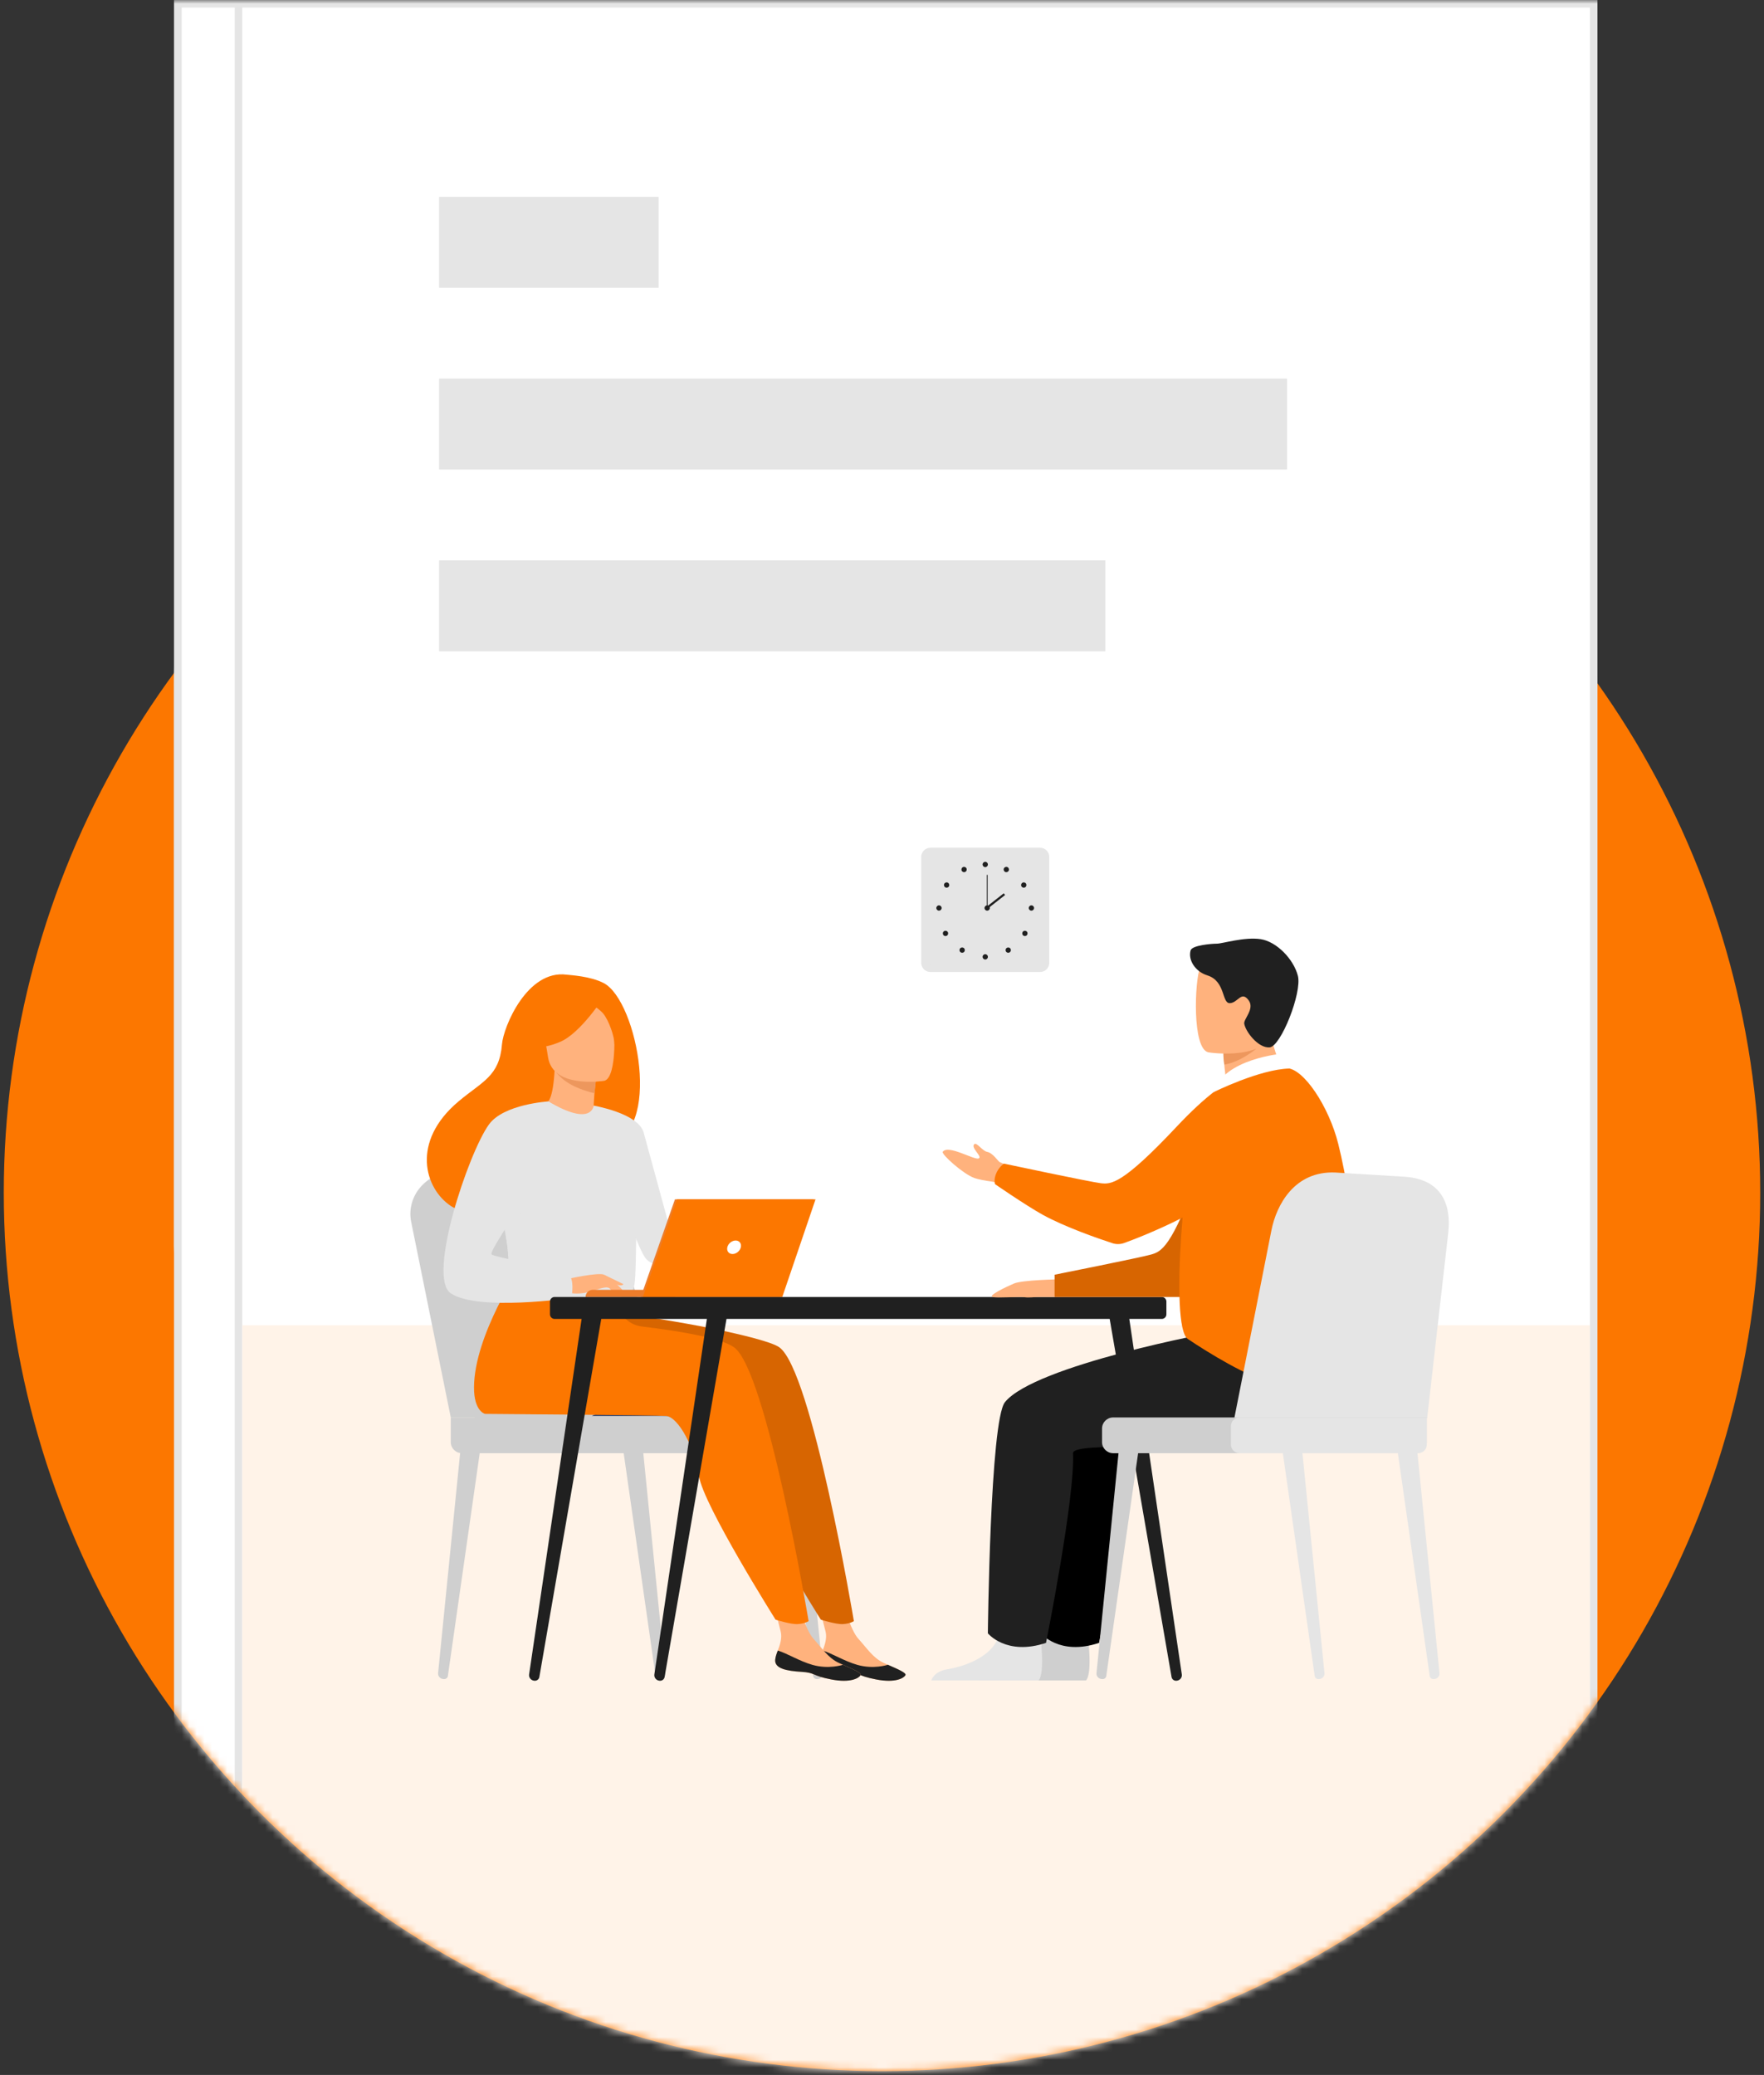 <svg xmlns="http://www.w3.org/2000/svg" xmlns:xlink="http://www.w3.org/1999/xlink" width="233" height="274" viewBox="0 0 233 274"><rect x="0" y="0" width="233" height="274" fill="#333333" stroke="none"/><defs><circle id="a" cx="116" cy="116" r="116"/><rect id="c" width="226" height="165" x="0" y="0"/></defs><g fill="none" fill-rule="evenodd" transform="translate(.5)"><g transform="translate(0 41.5)"><mask id="b" fill="#fff"><use xlink:href="#a"/></mask><use xlink:href="#a" fill="#FC7700" fill-rule="nonzero"/><g mask="url(#b)"><g transform="translate(22.5 -41.5)"><rect width="187" height="277" x=".5" y=".5" fill="#FFF" stroke="#E5E5E5"/><rect width="8" height="277" x=".5" y=".5" fill="#FFF" stroke="#E5E5E5"/><rect width="178" height="102" x="9" y="175" fill="#FFF3E8"/><rect width="112" height="12" x="42" y="30" fill="#E5E5E5"/><rect width="88" height="12" x="54" y="54" fill="#E5E5E5"/><g transform="translate(31.205 111.948)"><path fill="#CFCFCF" d="M32.877 109.779 32.931 109.778C33.373 109.771 33.715 109.409 33.674 108.993L30.722 79.516 28.146 79.747 32.385 109.381C32.418 109.613 32.629 109.784 32.877 109.779M4.457 109.779 4.403 109.778C3.961 109.771 3.619 109.409 3.661 108.993L6.613 79.516 9.188 79.747 4.95 109.381C4.916 109.613 4.705 109.784 4.457 109.779M53.699 109.779 53.753 109.778C54.195 109.771 54.537 109.409 54.496 108.993L51.544 79.516 48.968 79.747 53.207 109.381C53.24 109.613 53.451 109.784 53.699 109.779M5.336 75.229.097 49.357C-.575 45.855 2.327 42.652 6.096 42.738L16.2 42.969C19.686 43.048 22.716 45.381 23.685 48.73L31.35 75.229 5.336 75.229"/><path fill="#CFCFCF" d="M8.506 75.229 3.267 49.357C2.594 45.855 5.497 42.652 9.266 42.738L19.37 42.969C22.855 43.048 25.885 45.381 26.854 48.73L34.519 75.229 8.506 75.229M6.796 79.948 46.771 79.948C47.574 79.948 48.231 79.291 48.231 78.488L48.231 76.69C48.231 75.886 47.574 75.229 46.771 75.229L5.336 75.229 5.336 78.488C5.336 79.291 5.993 79.948 6.796 79.948"/><path fill="#CFCFCF" d="M25.555,79.948 L51.038,79.948 C51.685,79.948 52.215,79.418 52.215,78.771 L52.215,76.405 C52.215,75.758 51.685,75.229 51.038,75.229 L25.555,75.229 C24.909,75.229 24.379,75.758 24.379,76.405 L24.379,78.771 C24.379,79.418 24.909,79.948 25.555,79.948"/><path fill="#E5E5E5" d="M83.178,16.409 L68.684,16.409 C68.018,16.409 67.474,15.865 67.474,15.199 L67.474,1.21 C67.474,0.544 68.018,0 68.684,0 L83.178,0 C83.844,0 84.388,0.544 84.388,1.21 L84.388,15.199 C84.388,15.865 83.844,16.409 83.178,16.409"/><path fill="#E5E5E5" d="M82.55,15.698 L69.312,15.698 C68.704,15.698 68.207,15.201 68.207,14.593 L68.207,1.816 C68.207,1.208 68.704,0.711 69.312,0.711 L82.55,0.711 C83.157,0.711 83.655,1.208 83.655,1.816 L83.655,14.593 C83.655,15.201 83.157,15.698 82.55,15.698"/><path fill="#202020" d="M75.581 2.209C75.581 2.015 75.737 1.858 75.93 1.858 76.125 1.858 76.281 2.015 76.281 2.209 76.281 2.402 76.125 2.559 75.93 2.559 75.737 2.559 75.581 2.402 75.581 2.209M78.408 2.704C78.502 2.535 78.715 2.474 78.884 2.568 79.054 2.662 79.114 2.875 79.02 3.044 78.926 3.213 78.713 3.274 78.544 3.18 78.375 3.086 78.313 2.873 78.408 2.704M80.83 4.628C80.992 4.523 81.209 4.57 81.314 4.733 81.419 4.895 81.372 5.112 81.209 5.217 81.047 5.322 80.83 5.275 80.725 5.112 80.621 4.95 80.667 4.733 80.83 4.628M82.03 7.606C82.223 7.606 82.379 7.763 82.379 7.957 82.379 8.15 82.223 8.307 82.03 8.307 81.836 8.307 81.679 8.15 81.679 7.957 81.679 7.763 81.836 7.606 82.03 7.606M81.417 11.063C81.553 11.2 81.553 11.421 81.417 11.558 81.28 11.695 81.058 11.695 80.922 11.558 80.785 11.421 80.785 11.2 80.922 11.063 81.058 10.926 81.28 10.926 81.417 11.063M79.217 13.269C79.354 13.406 79.354 13.627 79.217 13.764 79.08 13.901 78.858 13.901 78.721 13.764 78.584 13.627 78.584 13.406 78.721 13.269 78.858 13.132 79.08 13.132 79.217 13.269M75.581 14.406C75.581 14.212 75.737 14.055 75.93 14.055 76.125 14.055 76.281 14.212 76.281 14.406 76.281 14.599 76.125 14.756 75.93 14.756 75.737 14.756 75.581 14.599 75.581 14.406M73.443 2.704C73.349 2.535 73.136 2.474 72.966 2.568 72.797 2.662 72.737 2.875 72.83 3.044 72.924 3.213 73.137 3.274 73.307 3.18 73.476 3.086 73.537 2.873 73.443 2.704M71.021 4.628C70.858 4.523 70.641 4.57 70.536 4.733 70.432 4.895 70.478 5.112 70.641 5.217 70.803 5.322 71.02 5.275 71.126 5.112 71.23 4.95 71.184 4.733 71.021 4.628M69.821 7.606C69.628 7.606 69.471 7.763 69.471 7.957 69.471 8.15 69.628 8.307 69.821 8.307 70.014 8.307 70.172 8.15 70.172 7.957 70.172 7.763 70.014 7.606 69.821 7.606M70.434 11.063C70.296 11.2 70.296 11.421 70.434 11.558 70.571 11.695 70.792 11.695 70.929 11.558 71.066 11.421 71.066 11.2 70.929 11.063 70.792 10.926 70.571 10.926 70.434 11.063M72.634 13.269C72.497 13.406 72.497 13.627 72.634 13.764 72.77 13.901 72.993 13.901 73.13 13.764 73.266 13.627 73.266 13.406 73.13 13.269 72.993 13.132 72.77 13.132 72.634 13.269M75.836 7.957C75.836 7.763 75.993 7.606 76.187 7.606 76.38 7.606 76.537 7.763 76.537 7.957 76.537 8.15 76.38 8.307 76.187 8.307 75.993 8.307 75.836 8.15 75.836 7.957"/><polygon fill="#202020" points="76.139 7.957 76.249 7.957 76.249 3.58 76.139 3.58"/><polyline fill="#202020" points="76.231 8.063 76.054 7.838 78.375 6.016 78.551 6.242 76.231 8.063"/><path fill="#233862" d="M40.16,69.815 C37.998,73.579 35.278,75.031 35.278,75.031 L23.962,75.031 C23.962,75.031 41.81,66.944 40.16,69.815"/><path fill="#FFB27D" d="M54.117,107.209 C53.995,108.396 55.646,108.703 57.561,108.819 C59.476,108.934 58.893,109.321 61.514,109.825 C64.135,110.329 65.195,109.621 65.389,109.268 C65.562,108.956 64.346,108.45 63.051,107.88 C62.888,107.808 62.725,107.735 62.562,107.661 C61.104,107.002 60.296,105.68 59.168,104.45 C58.099,103.285 57.112,99.582 57.112,99.582 L53.551,98.781 C53.551,98.781 54.518,102.115 54.85,103.538 C55.046,104.375 54.734,105.304 54.459,106.012 C54.31,106.397 54.16,106.79 54.117,107.209"/><path fill="#202020" d="M57.561,108.819 C59.476,108.934 58.893,109.321 61.514,109.825 C64.135,110.329 65.195,109.621 65.389,109.268 C65.562,108.956 64.346,108.45 63.051,107.88 L63.03,107.902 C63.03,107.902 61.177,108.508 59.052,107.906 C57.32,107.416 55.652,106.36 54.459,106.012 C54.31,106.397 54.16,106.79 54.117,107.209 C53.995,108.396 55.646,108.703 57.561,108.819"/><path fill="#D76501" d="M48.722,65.959 C46.807,64.615 34.134,62.216 27.666,61.522 L20.519,55.317 C20.519,55.317 14.434,64.329 14.385,71.224 C14.364,74.438 15.844,74.757 15.844,74.758 C15.844,74.758 38.76,74.928 39.764,75.031 C41.408,75.201 43.576,79.297 44.119,83.028 C44.661,86.758 54.217,101.931 54.217,101.931 C54.217,101.931 56.21,102.57 57.131,102.516 C58.122,102.458 58.581,102.125 58.581,102.125 C58.581,102.125 53.043,68.993 48.722,65.959"/><path fill="#FFB27D" d="M48.19,107.209 C48.068,108.396 49.719,108.703 51.634,108.819 C53.549,108.934 52.966,109.321 55.587,109.825 C58.208,110.329 59.268,109.621 59.462,109.268 C59.634,108.956 58.419,108.45 57.124,107.88 C56.961,107.808 56.797,107.735 56.635,107.661 C55.177,107.002 54.369,105.68 53.24,104.45 C52.172,103.285 51.185,99.582 51.185,99.582 L47.624,98.781 C47.624,98.781 48.59,102.115 48.923,103.538 C49.119,104.375 48.807,105.304 48.531,106.012 C48.382,106.397 48.233,106.79 48.19,107.209"/><path fill="#202020" d="M51.634,108.819 C53.549,108.934 52.966,109.321 55.587,109.825 C58.208,110.329 59.268,109.621 59.462,109.268 C59.634,108.956 58.419,108.45 57.124,107.88 L57.103,107.902 C57.103,107.902 55.25,108.508 53.125,107.906 C51.393,107.416 49.724,106.36 48.531,106.012 C48.382,106.397 48.233,106.79 48.19,107.209 C48.068,108.396 49.719,108.703 51.634,108.819"/><path fill="#FC7700" d="M42.743 65.959C41.079 64.791 36.073 63.884 30.547 63.213 29.02 63.026 27.765 61.916 27.392 60.423L14.539 55.317C14.539 55.317 8.455 64.329 8.406 71.224 8.384 74.438 9.864 74.757 9.864 74.758 9.864 74.758 32.78 74.928 33.784 75.031 35.428 75.201 37.597 79.297 38.139 83.028 38.681 86.758 48.237 101.931 48.237 101.931 48.237 101.931 50.23 102.57 51.151 102.516 52.143 102.458 52.601 102.125 52.601 102.125 52.601 102.125 47.063 68.993 42.743 65.959M25.544 17.874C23.778 16.946 21.091 16.821 20.654 16.762 15.429 16.06 12.285 23.652 12.1 25.952 11.759 30.193 9.516 30.839 6.359 33.495.028 38.819 1.885 45.006 5.346 47.305 7.423 48.685 11.084 47.305 11.084 47.305 11.136 47.341 21.096 41.737 26.006 39.034 33.366 37.987 30.045 20.237 25.544 17.874"/><path fill="#FFB27D" d="M24.454,36.422 C24.478,36.434 22.133,37.5 20.441,36.941 C18.849,36.416 17.447,34.019 17.469,34.016 C18.16,33.915 18.862,33.234 19.059,29.194 L19.364,29.271 L24.509,30.572 C24.509,30.572 24.306,32.202 24.222,33.743 C24.151,35.037 24.166,36.268 24.454,36.422"/><path fill="#ED975D" d="M24.509,30.572 C24.509,30.572 24.509,30.907 24.317,32.424 C21.408,31.69 20.124,30.725 19.22,29.62 L24.509,30.572"/><path fill="#FFB27D" d="M25.607,30.777 C25.607,30.777 18.803,31.885 18.179,27.637 C17.554,23.39 16.255,20.672 20.573,19.785 C24.891,18.898 25.975,20.395 26.528,21.762 C27.082,23.129 27.361,30.379 25.607,30.777"/><path fill="#FC7700" d="M25.614,19.607 C25.614,19.607 22.524,24.484 19.766,25.639 C17.007,26.794 15.653,26.208 15.653,26.208 C15.653,26.208 16.908,24.305 17.234,21.751 C17.33,20.998 17.822,20.352 18.526,20.07 C20.505,19.277 24.334,18.027 25.614,19.607"/><path fill="#FC7700" d="M22.9,20.079 C22.9,20.079 24.711,21.007 25.456,21.877 C26.176,22.717 27.008,24.995 26.948,26.018 C26.948,26.018 27.842,21.115 25.981,19.429 C24.007,17.642 22.9,20.079 22.9,20.079"/><path fill="#E5E5E5" d="M29.897,46.799 C29.692,60.629 29.841,57.738 28.328,59.05 C27.963,59.366 26.939,59.555 25.59,59.644 C21.349,59.925 13.895,59.227 13.612,58.443 C12.633,55.732 13.324,54.889 12.508,50.737 C12.423,50.296 12.317,49.818 12.194,49.298 C11.513,46.446 10.852,45.476 13.265,40.895 C15.454,36.746 18.029,33.375 18.233,33.497 C24.009,36.925 24.207,34.051 24.207,34.051 C24.207,34.051 29.999,40.053 29.897,46.799"/><path fill="#E5E5E5" d="M24.207 34.051C24.207 34.051 30.118 35.053 30.816 37.612 31.514 40.171 35.62 55.213 35.62 55.213 35.62 55.213 32.599 55.756 31.204 54.36 29.808 52.965 26.347 41.411 26.347 41.411L24.207 34.051M25.59 59.644C21.349 59.925 13.895 59.227 13.612 58.443 12.633 55.732 13.324 54.889 12.508 50.737L14.553 44.978C14.553 44.978 14.215 51.392 16.107 53.079 17.996 54.766 23.851 56.335 24.77 57.744 25.214 58.421 25.505 59.099 25.59 59.644"/><path fill="#FFB27D" d="M20.732,56.947 C20.732,56.947 24.915,56.015 25.59,56.386 C26.265,56.757 27.915,58.11 28.121,58.581 C28.328,59.05 26.619,58.223 26.063,58.074 C25.702,57.977 24.755,58.307 24.285,58.463 C22.311,59.121 21.101,58.783 21.101,58.783 L20.732,56.947"/><path fill="#E5E5E5" d="M18.233,33.497 C18.233,33.497 12.313,33.843 10.367,36.555 C7.63,40.373 2.2,56.645 5.312,58.815 C8.817,61.259 21.264,59.454 21.264,59.454 C21.264,59.454 21.678,57.518 21.101,56.581 C20.525,55.645 11.16,54.132 10.728,53.7 C10.296,53.268 16.13,45.272 16.13,43.975 C16.13,42.678 18.233,33.497 18.233,33.497"/><path fill="#FFB27D" d="M25.793 57.551C25.793 57.551 26.669 58.681 26.957 58.816 27.244 58.951 27.43 58.918 27.43 58.918L26.839 57.854 25.793 57.551M25.59 56.386 28.139 57.624C28.139 57.624 28.03 57.802 27.717 57.787 27.403 57.773 26.612 57.483 26.612 57.483L25.59 56.386"/><path fill="#ED7D2B" d="M34.979,59.32 L23.142,59.32 C23.142,58.799 23.565,58.377 24.086,58.377 L34.979,58.377 L34.979,59.32"/><polyline fill="#ED7D2B" points="34.944 46.429 53.245 46.429 48.855 59.32 30.437 59.32 34.944 46.429"/><polyline fill="#FC7700" points="53.515 46.429 49.125 59.32 30.706 59.32 35.215 46.429 53.515 46.429"/><path fill="#FFF" d="M43.648,52.756 C43.535,53.248 43.043,53.648 42.55,53.648 C42.058,53.648 41.751,53.248 41.865,52.756 C41.978,52.263 42.47,51.864 42.962,51.864 C43.455,51.864 43.762,52.263 43.648,52.756"/><path fill="#202020" d="M19.051,62.221 L99.249,62.221 C99.586,62.221 99.86,61.947 99.86,61.61 L99.86,59.931 C99.86,59.594 99.586,59.32 99.249,59.32 L19.051,59.32 C18.714,59.32 18.44,59.594 18.44,59.931 L18.44,61.61 C18.44,61.947 18.714,62.221 19.051,62.221"/><path fill="#202020" d="M101.212 109.995 101.247 109.991C101.658 109.94 101.949 109.573 101.897 109.172L94.75 60.796 92.134 60.871 100.542 109.509C100.596 109.82 100.892 110.035 101.212 109.995M16.365 109.995 16.331 109.991C15.92 109.94 15.629 109.573 15.681 109.172L22.828 60.796 25.444 60.871 17.035 109.509C16.981 109.82 16.686 110.035 16.365 109.995M32.91 109.995 32.875 109.991C32.465 109.94 32.173 109.573 32.226 109.172L39.372 60.796 41.989 60.871 33.58 109.509C33.526 109.82 33.23 110.035 32.91 109.995"/><path fill="#CFCFCF" d="M75.072,109.956 L89.254,109.956 C89.936,109.124 89.685,106.053 89.582,105.05 C89.56,104.848 89.546,104.73 89.546,104.73 C89.546,104.73 84.703,100.856 84.038,103.822 C84.017,103.915 83.993,104.006 83.966,104.096 C83.128,106.87 79.369,108.131 77.198,108.482 C75.787,108.711 75.266,109.444 75.072,109.956"/><path fill="#000" d="M113.769,63.875 C113.257,63.875 89.477,68.34 85.543,73.209 C83.578,75.641 83.286,103.733 83.286,103.733 C83.286,103.733 85.717,106.747 90.968,104.997 C90.968,104.997 94.817,85.778 94.533,79.948 C94.454,78.336 110.78,79.714 113.769,78.941 C116.757,78.168 124.059,71.667 122.449,68.501 C120.841,65.334 113.769,63.875 113.769,63.875"/><path fill="#FFB27D" d="M85.645 56.996C85.645 56.996 80.849 57.061 79.714 57.547 78.58 58.033 76.278 59.149 76.894 59.32 77.51 59.491 80.449 59.25 81.084 59.347 81.719 59.444 82.501 59.32 82.89 59.32 83.279 59.32 85.093 59.32 85.093 59.32L85.645 56.996M80.037 45.485C80.037 45.485 78.401 44.316 76.813 44.089 75.908 43.96 75.027 43.798 74.495 43.611 73.029 43.094 70.097 40.458 70.319 40.149 71.03 39.157 74.453 41.255 75.05 41.03 75.648 40.805 73.902 39.563 74.51 39.127 74.826 38.899 75.568 40.041 76.175 40.156 76.995 40.311 77.637 41.47 77.884 41.531 78.365 41.648 80.471 43.215 80.471 43.215L80.037 45.485"/><path fill="#D76501" d="M111.4,31.837 C111.4,31.837 107.749,32.969 104.152,42.875 C100.554,52.782 99.187,53.317 97.879,53.706 C96.572,54.095 85.093,56.38 85.093,56.38 L85.093,59.32 L102.78,59.32 C102.78,59.32 109.412,53.012 111.4,48.765 C113.389,44.517 111.4,31.837 111.4,31.837"/><path fill="#E5E5E5" d="M68.805,109.956 L82.986,109.956 C83.668,109.124 83.417,106.053 83.314,105.05 C83.293,104.848 83.278,104.73 83.278,104.73 C83.278,104.73 78.435,100.856 77.77,103.822 C77.75,103.915 77.725,104.006 77.699,104.096 C76.86,106.87 73.101,108.131 70.931,108.482 C69.519,108.711 68.997,109.444 68.805,109.956"/><path fill="#202020" d="M106.761,63.875 C106.249,63.875 82.469,68.34 78.536,73.209 C76.57,75.641 76.278,103.733 76.278,103.733 C76.278,103.733 78.709,106.747 83.96,104.997 C83.96,104.997 87.809,85.778 87.525,79.948 C87.446,78.336 103.773,79.714 106.761,78.941 C109.749,78.168 117.051,71.667 115.442,68.501 C113.833,65.334 106.761,63.875 106.761,63.875"/><path fill="#FFB27D" d="M108.25,34.977 C109.96,34.835 111.754,34.379 113.304,33.876 C115.242,33.248 116.804,32.329 115.798,30.557 C114.869,28.925 113.368,25.278 113.47,22.257 L107.415,27.137 C107.415,27.137 107.425,28.301 107.692,30.34 C107.741,30.712 107.798,31.113 107.866,31.542 C107.921,31.888 107.761,32.234 107.463,32.419 C107.444,32.431 107.426,32.442 107.408,32.454 C106.191,33.218 106.816,35.095 108.25,34.977"/><path fill="#ED975D" d="M107.415,26.657 C107.415,26.657 107.289,27.079 107.504,28.639 C109.688,28.283 111.73,26.541 111.73,26.541 C110.618,26.236 110.213,25.035 109.385,25.147 L107.415,26.657"/><path fill="#FFB27D" d="M105.395,27.013 C105.395,27.013 113.794,28.408 114.583,23.164 C115.372,17.919 116.987,14.567 111.657,13.455 C106.327,12.342 104.982,14.186 104.293,15.873 C103.604,17.559 103.23,26.514 105.395,27.013"/><path fill="#202020" d="M103.058,13.552 C102.697,14.815 103.662,16.353 105.282,16.859 C107.688,17.611 107.157,20.562 108.239,20.521 C109.321,20.481 109.758,18.825 110.725,20.148 C111.55,21.277 110.039,22.615 110.142,23.234 C110.321,24.296 111.985,26.47 113.485,26.361 C114.985,26.252 117.791,19.124 117.229,16.919 C116.668,14.714 114.423,12.389 112.299,12.068 C110.174,11.748 107.223,12.665 106.541,12.665 C105.86,12.665 103.252,12.87 103.058,13.552"/><path fill="#FC7700" d="M122.562,39.115 C121.347,34.229 117.992,29.101 115.723,29.106 C111.857,29.113 106.299,30.133 104.055,35.669 C102.402,39.746 100.198,63.199 102.689,64.867 C108.384,68.68 121.586,76.464 123.931,68.526 C126.081,61.253 124.669,47.596 122.562,39.115"/><path fill="#FC7700" d="M113.171,34.253 C112.068,31.384 108.511,30.392 106.085,32.279 C104.772,33.3 103.166,34.754 101.225,36.821 C94.01,44.504 92.543,44.456 91.188,44.298 C89.833,44.139 78.384,41.709 78.384,41.709 C78.384,41.709 77.798,42.141 77.453,42.841 C76.992,43.774 77.224,44.411 77.224,44.411 C76.775,44.121 81.282,47.228 83.526,48.466 C86.488,50.102 90.952,51.636 92.73,52.218 C93.234,52.383 93.777,52.374 94.276,52.194 C96.915,51.244 105.778,47.778 112.991,41.763 C114.892,40.179 114.194,36.913 113.171,34.253"/><path fill="#FFF" d="M116.112,29.153 L115.237,27.181 C115.237,27.181 107.402,27.82 106.085,32.279 C106.085,32.279 112.158,29.248 116.112,29.153"/><path fill="#E5E5E5" d="M135.135 109.779 135.189 109.778C135.632 109.771 135.973 109.409 135.931 108.993L132.98 79.516 130.405 79.747 134.642 109.381C134.676 109.613 134.887 109.784 135.135 109.779M119.943 109.779 119.997 109.778C120.44 109.771 120.782 109.409 120.74 108.993L117.788 79.516 115.213 79.747 119.451 109.381C119.484 109.613 119.695 109.784 119.943 109.779"/><path fill="#CFCFCF" d="M91.423,109.779 L91.369,109.778 C90.927,109.771 90.586,109.409 90.627,108.993 L93.578,79.516 L96.154,79.747 L91.916,109.381 C91.883,109.613 91.671,109.784 91.423,109.779"/><path fill="#E5E5E5" d="M134.301,75.341 L137.102,50.722 C137.469,47.175 136.282,43.701 131.162,43.432 L122.156,42.883 C116.818,42.663 114.407,47.106 113.731,50.526 L108.384,77.589 L134.301,75.341"/><path fill="#CFCFCF" d="M132.795,79.948 L92.821,79.948 C92.018,79.948 91.36,79.291 91.36,78.488 L91.36,76.69 C91.36,75.886 92.018,75.229 92.821,75.229 L134.256,75.229 L134.256,78.488 C134.256,79.291 133.599,79.948 132.795,79.948"/><path fill="#E5E5E5" d="M133.122,79.948 L109.518,79.948 C108.895,79.948 108.384,79.437 108.384,78.814 L108.384,76.363 C108.384,75.739 108.895,75.229 109.518,75.229 L134.256,75.229 L134.256,78.814 C134.256,79.437 133.745,79.948 133.122,79.948"/></g></g></g></g><g transform="translate(3.5)"><mask id="d" fill="#fff"><use xlink:href="#c"/></mask><use xlink:href="#c" fill="#FFF" fill-opacity="0"/><g mask="url(#d)"><g transform="translate(19)"><rect width="187" height="277" x=".5" y=".5" fill="#FFF" stroke="#E5E5E5"/><rect width="8" height="277" x=".5" y=".5" fill="#FFF" stroke="#E5E5E5"/><rect width="178" height="102" x="9" y="175" fill="#FFF3E8"/><rect width="112" height="12" x="35" y="50" fill="#E5E5E5"/><rect width="29" height="12" x="35" y="26" fill="#E5E5E5"/><rect width="88" height="12" x="35" y="74" fill="#E5E5E5"/><rect width="88" height="12" x="54" y="231" fill="#E5E5E5"/><g transform="translate(31.205 111.948)"><path fill="#CFCFCF" d="M32.877 109.779 32.931 109.778C33.373 109.771 33.715 109.409 33.674 108.993L30.722 79.516 28.146 79.747 32.385 109.381C32.418 109.613 32.629 109.784 32.877 109.779M4.457 109.779 4.403 109.778C3.961 109.771 3.619 109.409 3.661 108.993L6.613 79.516 9.188 79.747 4.95 109.381C4.916 109.613 4.705 109.784 4.457 109.779M53.699 109.779 53.753 109.778C54.195 109.771 54.537 109.409 54.496 108.993L51.544 79.516 48.968 79.747 53.207 109.381C53.24 109.613 53.451 109.784 53.699 109.779M5.336 75.229.097 49.357C-.575 45.855 2.327 42.652 6.096 42.738L16.2 42.969C19.686 43.048 22.716 45.381 23.685 48.73L31.35 75.229 5.336 75.229"/><path fill="#CFCFCF" d="M8.506 75.229 3.267 49.357C2.594 45.855 5.497 42.652 9.266 42.738L19.37 42.969C22.855 43.048 25.885 45.381 26.854 48.73L34.519 75.229 8.506 75.229M6.796 79.948 46.771 79.948C47.574 79.948 48.231 79.291 48.231 78.488L48.231 76.69C48.231 75.886 47.574 75.229 46.771 75.229L5.336 75.229 5.336 78.488C5.336 79.291 5.993 79.948 6.796 79.948"/><path fill="#CFCFCF" d="M25.555,79.948 L51.038,79.948 C51.685,79.948 52.215,79.418 52.215,78.771 L52.215,76.405 C52.215,75.758 51.685,75.229 51.038,75.229 L25.555,75.229 C24.909,75.229 24.379,75.758 24.379,76.405 L24.379,78.771 C24.379,79.418 24.909,79.948 25.555,79.948"/><path fill="#E5E5E5" d="M83.178,16.409 L68.684,16.409 C68.018,16.409 67.474,15.865 67.474,15.199 L67.474,1.21 C67.474,0.544 68.018,0 68.684,0 L83.178,0 C83.844,0 84.388,0.544 84.388,1.21 L84.388,15.199 C84.388,15.865 83.844,16.409 83.178,16.409"/><path fill="#E5E5E5" d="M82.55,15.698 L69.312,15.698 C68.704,15.698 68.207,15.201 68.207,14.593 L68.207,1.816 C68.207,1.208 68.704,0.711 69.312,0.711 L82.55,0.711 C83.157,0.711 83.655,1.208 83.655,1.816 L83.655,14.593 C83.655,15.201 83.157,15.698 82.55,15.698"/><path fill="#202020" d="M75.581 2.209C75.581 2.015 75.737 1.858 75.93 1.858 76.125 1.858 76.281 2.015 76.281 2.209 76.281 2.402 76.125 2.559 75.93 2.559 75.737 2.559 75.581 2.402 75.581 2.209M78.408 2.704C78.502 2.535 78.715 2.474 78.884 2.568 79.054 2.662 79.114 2.875 79.02 3.044 78.926 3.213 78.713 3.274 78.544 3.18 78.375 3.086 78.313 2.873 78.408 2.704M80.83 4.628C80.992 4.523 81.209 4.57 81.314 4.733 81.419 4.895 81.372 5.112 81.209 5.217 81.047 5.322 80.83 5.275 80.725 5.112 80.621 4.95 80.667 4.733 80.83 4.628M82.03 7.606C82.223 7.606 82.379 7.763 82.379 7.957 82.379 8.15 82.223 8.307 82.03 8.307 81.836 8.307 81.679 8.15 81.679 7.957 81.679 7.763 81.836 7.606 82.03 7.606M81.417 11.063C81.553 11.2 81.553 11.421 81.417 11.558 81.28 11.695 81.058 11.695 80.922 11.558 80.785 11.421 80.785 11.2 80.922 11.063 81.058 10.926 81.28 10.926 81.417 11.063M79.217 13.269C79.354 13.406 79.354 13.627 79.217 13.764 79.08 13.901 78.858 13.901 78.721 13.764 78.584 13.627 78.584 13.406 78.721 13.269 78.858 13.132 79.08 13.132 79.217 13.269M75.581 14.406C75.581 14.212 75.737 14.055 75.93 14.055 76.125 14.055 76.281 14.212 76.281 14.406 76.281 14.599 76.125 14.756 75.93 14.756 75.737 14.756 75.581 14.599 75.581 14.406M73.443 2.704C73.349 2.535 73.136 2.474 72.966 2.568 72.797 2.662 72.737 2.875 72.83 3.044 72.924 3.213 73.137 3.274 73.307 3.18 73.476 3.086 73.537 2.873 73.443 2.704M71.021 4.628C70.858 4.523 70.641 4.57 70.536 4.733 70.432 4.895 70.478 5.112 70.641 5.217 70.803 5.322 71.02 5.275 71.126 5.112 71.23 4.95 71.184 4.733 71.021 4.628M69.821 7.606C69.628 7.606 69.471 7.763 69.471 7.957 69.471 8.15 69.628 8.307 69.821 8.307 70.014 8.307 70.172 8.15 70.172 7.957 70.172 7.763 70.014 7.606 69.821 7.606M70.434 11.063C70.296 11.2 70.296 11.421 70.434 11.558 70.571 11.695 70.792 11.695 70.929 11.558 71.066 11.421 71.066 11.2 70.929 11.063 70.792 10.926 70.571 10.926 70.434 11.063M72.634 13.269C72.497 13.406 72.497 13.627 72.634 13.764 72.77 13.901 72.993 13.901 73.13 13.764 73.266 13.627 73.266 13.406 73.13 13.269 72.993 13.132 72.77 13.132 72.634 13.269M75.836 7.957C75.836 7.763 75.993 7.606 76.187 7.606 76.38 7.606 76.537 7.763 76.537 7.957 76.537 8.15 76.38 8.307 76.187 8.307 75.993 8.307 75.836 8.15 75.836 7.957"/><polygon fill="#202020" points="76.139 7.957 76.249 7.957 76.249 3.58 76.139 3.58"/><polyline fill="#202020" points="76.231 8.063 76.054 7.838 78.375 6.016 78.551 6.242 76.231 8.063"/><path fill="#233862" d="M40.16,69.815 C37.998,73.579 35.278,75.031 35.278,75.031 L23.962,75.031 C23.962,75.031 41.81,66.944 40.16,69.815"/><path fill="#FFB27D" d="M54.117,107.209 C53.995,108.396 55.646,108.703 57.561,108.819 C59.476,108.934 58.893,109.321 61.514,109.825 C64.135,110.329 65.195,109.621 65.389,109.268 C65.562,108.956 64.346,108.45 63.051,107.88 C62.888,107.808 62.725,107.735 62.562,107.661 C61.104,107.002 60.296,105.68 59.168,104.45 C58.099,103.285 57.112,99.582 57.112,99.582 L53.551,98.781 C53.551,98.781 54.518,102.115 54.85,103.538 C55.046,104.375 54.734,105.304 54.459,106.012 C54.31,106.397 54.16,106.79 54.117,107.209"/><path fill="#202020" d="M57.561,108.819 C59.476,108.934 58.893,109.321 61.514,109.825 C64.135,110.329 65.195,109.621 65.389,109.268 C65.562,108.956 64.346,108.45 63.051,107.88 L63.03,107.902 C63.03,107.902 61.177,108.508 59.052,107.906 C57.32,107.416 55.652,106.36 54.459,106.012 C54.31,106.397 54.16,106.79 54.117,107.209 C53.995,108.396 55.646,108.703 57.561,108.819"/><path fill="#D76501" d="M48.722,65.959 C46.807,64.615 34.134,62.216 27.666,61.522 L20.519,55.317 C20.519,55.317 14.434,64.329 14.385,71.224 C14.364,74.438 15.844,74.757 15.844,74.758 C15.844,74.758 38.76,74.928 39.764,75.031 C41.408,75.201 43.576,79.297 44.119,83.028 C44.661,86.758 54.217,101.931 54.217,101.931 C54.217,101.931 56.21,102.57 57.131,102.516 C58.122,102.458 58.581,102.125 58.581,102.125 C58.581,102.125 53.043,68.993 48.722,65.959"/><path fill="#FFB27D" d="M48.19,107.209 C48.068,108.396 49.719,108.703 51.634,108.819 C53.549,108.934 52.966,109.321 55.587,109.825 C58.208,110.329 59.268,109.621 59.462,109.268 C59.634,108.956 58.419,108.45 57.124,107.88 C56.961,107.808 56.797,107.735 56.635,107.661 C55.177,107.002 54.369,105.68 53.24,104.45 C52.172,103.285 51.185,99.582 51.185,99.582 L47.624,98.781 C47.624,98.781 48.59,102.115 48.923,103.538 C49.119,104.375 48.807,105.304 48.531,106.012 C48.382,106.397 48.233,106.79 48.19,107.209"/><path fill="#202020" d="M51.634,108.819 C53.549,108.934 52.966,109.321 55.587,109.825 C58.208,110.329 59.268,109.621 59.462,109.268 C59.634,108.956 58.419,108.45 57.124,107.88 L57.103,107.902 C57.103,107.902 55.25,108.508 53.125,107.906 C51.393,107.416 49.724,106.36 48.531,106.012 C48.382,106.397 48.233,106.79 48.19,107.209 C48.068,108.396 49.719,108.703 51.634,108.819"/><path fill="#FC7700" d="M42.743 65.959C41.079 64.791 36.073 63.884 30.547 63.213 29.02 63.026 27.765 61.916 27.392 60.423L14.539 55.317C14.539 55.317 8.455 64.329 8.406 71.224 8.384 74.438 9.864 74.757 9.864 74.758 9.864 74.758 32.78 74.928 33.784 75.031 35.428 75.201 37.597 79.297 38.139 83.028 38.681 86.758 48.237 101.931 48.237 101.931 48.237 101.931 50.23 102.57 51.151 102.516 52.143 102.458 52.601 102.125 52.601 102.125 52.601 102.125 47.063 68.993 42.743 65.959M25.544 17.874C23.778 16.946 21.091 16.821 20.654 16.762 15.429 16.06 12.285 23.652 12.1 25.952 11.759 30.193 9.516 30.839 6.359 33.495.028 38.819 1.885 45.006 5.346 47.305 7.423 48.685 11.084 47.305 11.084 47.305 11.136 47.341 21.096 41.737 26.006 39.034 33.366 37.987 30.045 20.237 25.544 17.874"/><path fill="#FFB27D" d="M24.454,36.422 C24.478,36.434 22.133,37.5 20.441,36.941 C18.849,36.416 17.447,34.019 17.469,34.016 C18.16,33.915 18.862,33.234 19.059,29.194 L19.364,29.271 L24.509,30.572 C24.509,30.572 24.306,32.202 24.222,33.743 C24.151,35.037 24.166,36.268 24.454,36.422"/><path fill="#ED975D" d="M24.509,30.572 C24.509,30.572 24.509,30.907 24.317,32.424 C21.408,31.69 20.124,30.725 19.22,29.62 L24.509,30.572"/><path fill="#FFB27D" d="M25.607,30.777 C25.607,30.777 18.803,31.885 18.179,27.637 C17.554,23.39 16.255,20.672 20.573,19.785 C24.891,18.898 25.975,20.395 26.528,21.762 C27.082,23.129 27.361,30.379 25.607,30.777"/><path fill="#FC7700" d="M25.614,19.607 C25.614,19.607 22.524,24.484 19.766,25.639 C17.007,26.794 15.653,26.208 15.653,26.208 C15.653,26.208 16.908,24.305 17.234,21.751 C17.33,20.998 17.822,20.352 18.526,20.07 C20.505,19.277 24.334,18.027 25.614,19.607"/><path fill="#FC7700" d="M22.9,20.079 C22.9,20.079 24.711,21.007 25.456,21.877 C26.176,22.717 27.008,24.995 26.948,26.018 C26.948,26.018 27.842,21.115 25.981,19.429 C24.007,17.642 22.9,20.079 22.9,20.079"/><path fill="#E5E5E5" d="M29.897,46.799 C29.692,60.629 29.841,57.738 28.328,59.05 C27.963,59.366 26.939,59.555 25.59,59.644 C21.349,59.925 13.895,59.227 13.612,58.443 C12.633,55.732 13.324,54.889 12.508,50.737 C12.423,50.296 12.317,49.818 12.194,49.298 C11.513,46.446 10.852,45.476 13.265,40.895 C15.454,36.746 18.029,33.375 18.233,33.497 C24.009,36.925 24.207,34.051 24.207,34.051 C24.207,34.051 29.999,40.053 29.897,46.799"/><path fill="#E5E5E5" d="M24.207 34.051C24.207 34.051 30.118 35.053 30.816 37.612 31.514 40.171 35.62 55.213 35.62 55.213 35.62 55.213 32.599 55.756 31.204 54.36 29.808 52.965 26.347 41.411 26.347 41.411L24.207 34.051M25.59 59.644C21.349 59.925 13.895 59.227 13.612 58.443 12.633 55.732 13.324 54.889 12.508 50.737L14.553 44.978C14.553 44.978 14.215 51.392 16.107 53.079 17.996 54.766 23.851 56.335 24.77 57.744 25.214 58.421 25.505 59.099 25.59 59.644"/><path fill="#FFB27D" d="M20.732,56.947 C20.732,56.947 24.915,56.015 25.59,56.386 C26.265,56.757 27.915,58.11 28.121,58.581 C28.328,59.05 26.619,58.223 26.063,58.074 C25.702,57.977 24.755,58.307 24.285,58.463 C22.311,59.121 21.101,58.783 21.101,58.783 L20.732,56.947"/><path fill="#E5E5E5" d="M18.233,33.497 C18.233,33.497 12.313,33.843 10.367,36.555 C7.63,40.373 2.2,56.645 5.312,58.815 C8.817,61.259 21.264,59.454 21.264,59.454 C21.264,59.454 21.678,57.518 21.101,56.581 C20.525,55.645 11.16,54.132 10.728,53.7 C10.296,53.268 16.13,45.272 16.13,43.975 C16.13,42.678 18.233,33.497 18.233,33.497"/><path fill="#FFB27D" d="M25.793 57.551C25.793 57.551 26.669 58.681 26.957 58.816 27.244 58.951 27.43 58.918 27.43 58.918L26.839 57.854 25.793 57.551M25.59 56.386 28.139 57.624C28.139 57.624 28.03 57.802 27.717 57.787 27.403 57.773 26.612 57.483 26.612 57.483L25.59 56.386"/><path fill="#ED7D2B" d="M34.979,59.32 L23.142,59.32 C23.142,58.799 23.565,58.377 24.086,58.377 L34.979,58.377 L34.979,59.32"/><polyline fill="#ED7D2B" points="34.944 46.429 53.245 46.429 48.855 59.32 30.437 59.32 34.944 46.429"/><polyline fill="#FC7700" points="53.515 46.429 49.125 59.32 30.706 59.32 35.215 46.429 53.515 46.429"/><path fill="#FFF" d="M43.648,52.756 C43.535,53.248 43.043,53.648 42.55,53.648 C42.058,53.648 41.751,53.248 41.865,52.756 C41.978,52.263 42.47,51.864 42.962,51.864 C43.455,51.864 43.762,52.263 43.648,52.756"/><path fill="#202020" d="M19.051,62.221 L99.249,62.221 C99.586,62.221 99.86,61.947 99.86,61.61 L99.86,59.931 C99.86,59.594 99.586,59.32 99.249,59.32 L19.051,59.32 C18.714,59.32 18.44,59.594 18.44,59.931 L18.44,61.61 C18.44,61.947 18.714,62.221 19.051,62.221"/><path fill="#202020" d="M101.212 109.995 101.247 109.991C101.658 109.94 101.949 109.573 101.897 109.172L94.75 60.796 92.134 60.871 100.542 109.509C100.596 109.82 100.892 110.035 101.212 109.995M16.365 109.995 16.331 109.991C15.92 109.94 15.629 109.573 15.681 109.172L22.828 60.796 25.444 60.871 17.035 109.509C16.981 109.82 16.686 110.035 16.365 109.995M32.91 109.995 32.875 109.991C32.465 109.94 32.173 109.573 32.226 109.172L39.372 60.796 41.989 60.871 33.58 109.509C33.526 109.82 33.23 110.035 32.91 109.995"/><path fill="#CFCFCF" d="M75.072,109.956 L89.254,109.956 C89.936,109.124 89.685,106.053 89.582,105.05 C89.56,104.848 89.546,104.73 89.546,104.73 C89.546,104.73 84.703,100.856 84.038,103.822 C84.017,103.915 83.993,104.006 83.966,104.096 C83.128,106.87 79.369,108.131 77.198,108.482 C75.787,108.711 75.266,109.444 75.072,109.956"/><path fill="#000" d="M113.769,63.875 C113.257,63.875 89.477,68.34 85.543,73.209 C83.578,75.641 83.286,103.733 83.286,103.733 C83.286,103.733 85.717,106.747 90.968,104.997 C90.968,104.997 94.817,85.778 94.533,79.948 C94.454,78.336 110.78,79.714 113.769,78.941 C116.757,78.168 124.059,71.667 122.449,68.501 C120.841,65.334 113.769,63.875 113.769,63.875"/><path fill="#FFB27D" d="M85.645 56.996C85.645 56.996 80.849 57.061 79.714 57.547 78.58 58.033 76.278 59.149 76.894 59.32 77.51 59.491 80.449 59.25 81.084 59.347 81.719 59.444 82.501 59.32 82.89 59.32 83.279 59.32 85.093 59.32 85.093 59.32L85.645 56.996M80.037 45.485C80.037 45.485 78.401 44.316 76.813 44.089 75.908 43.96 75.027 43.798 74.495 43.611 73.029 43.094 70.097 40.458 70.319 40.149 71.03 39.157 74.453 41.255 75.05 41.03 75.648 40.805 73.902 39.563 74.51 39.127 74.826 38.899 75.568 40.041 76.175 40.156 76.995 40.311 77.637 41.47 77.884 41.531 78.365 41.648 80.471 43.215 80.471 43.215L80.037 45.485"/><path fill="#D76501" d="M111.4,31.837 C111.4,31.837 107.749,32.969 104.152,42.875 C100.554,52.782 99.187,53.317 97.879,53.706 C96.572,54.095 85.093,56.38 85.093,56.38 L85.093,59.32 L102.78,59.32 C102.78,59.32 109.412,53.012 111.4,48.765 C113.389,44.517 111.4,31.837 111.4,31.837"/><path fill="#E5E5E5" d="M68.805,109.956 L82.986,109.956 C83.668,109.124 83.417,106.053 83.314,105.05 C83.293,104.848 83.278,104.73 83.278,104.73 C83.278,104.73 78.435,100.856 77.77,103.822 C77.75,103.915 77.725,104.006 77.699,104.096 C76.86,106.87 73.101,108.131 70.931,108.482 C69.519,108.711 68.997,109.444 68.805,109.956"/><path fill="#202020" d="M106.761,63.875 C106.249,63.875 82.469,68.34 78.536,73.209 C76.57,75.641 76.278,103.733 76.278,103.733 C76.278,103.733 78.709,106.747 83.96,104.997 C83.96,104.997 87.809,85.778 87.525,79.948 C87.446,78.336 103.773,79.714 106.761,78.941 C109.749,78.168 117.051,71.667 115.442,68.501 C113.833,65.334 106.761,63.875 106.761,63.875"/><path fill="#FFB27D" d="M108.25,34.977 C109.96,34.835 111.754,34.379 113.304,33.876 C115.242,33.248 116.804,32.329 115.798,30.557 C114.869,28.925 113.368,25.278 113.47,22.257 L107.415,27.137 C107.415,27.137 107.425,28.301 107.692,30.34 C107.741,30.712 107.798,31.113 107.866,31.542 C107.921,31.888 107.761,32.234 107.463,32.419 C107.444,32.431 107.426,32.442 107.408,32.454 C106.191,33.218 106.816,35.095 108.25,34.977"/><path fill="#ED975D" d="M107.415,26.657 C107.415,26.657 107.289,27.079 107.504,28.639 C109.688,28.283 111.73,26.541 111.73,26.541 C110.618,26.236 110.213,25.035 109.385,25.147 L107.415,26.657"/><path fill="#FFB27D" d="M105.395,27.013 C105.395,27.013 113.794,28.408 114.583,23.164 C115.372,17.919 116.987,14.567 111.657,13.455 C106.327,12.342 104.982,14.186 104.293,15.873 C103.604,17.559 103.23,26.514 105.395,27.013"/><path fill="#202020" d="M103.058,13.552 C102.697,14.815 103.662,16.353 105.282,16.859 C107.688,17.611 107.157,20.562 108.239,20.521 C109.321,20.481 109.758,18.825 110.725,20.148 C111.55,21.277 110.039,22.615 110.142,23.234 C110.321,24.296 111.985,26.47 113.485,26.361 C114.985,26.252 117.791,19.124 117.229,16.919 C116.668,14.714 114.423,12.389 112.299,12.068 C110.174,11.748 107.223,12.665 106.541,12.665 C105.86,12.665 103.252,12.87 103.058,13.552"/><path fill="#FC7700" d="M122.562,39.115 C121.347,34.229 117.992,29.101 115.723,29.106 C111.857,29.113 106.299,30.133 104.055,35.669 C102.402,39.746 100.198,63.199 102.689,64.867 C108.384,68.68 121.586,76.464 123.931,68.526 C126.081,61.253 124.669,47.596 122.562,39.115"/><path fill="#FC7700" d="M113.171,34.253 C112.068,31.384 108.511,30.392 106.085,32.279 C104.772,33.3 103.166,34.754 101.225,36.821 C94.01,44.504 92.543,44.456 91.188,44.298 C89.833,44.139 78.384,41.709 78.384,41.709 C78.384,41.709 77.798,42.141 77.453,42.841 C76.992,43.774 77.224,44.411 77.224,44.411 C76.775,44.121 81.282,47.228 83.526,48.466 C86.488,50.102 90.952,51.636 92.73,52.218 C93.234,52.383 93.777,52.374 94.276,52.194 C96.915,51.244 105.778,47.778 112.991,41.763 C114.892,40.179 114.194,36.913 113.171,34.253"/><path fill="#FFF" d="M116.112,29.153 L115.237,27.181 C115.237,27.181 107.402,27.82 106.085,32.279 C106.085,32.279 112.158,29.248 116.112,29.153"/><path fill="#E5E5E5" d="M135.135 109.779 135.189 109.778C135.632 109.771 135.973 109.409 135.931 108.993L132.98 79.516 130.405 79.747 134.642 109.381C134.676 109.613 134.887 109.784 135.135 109.779M119.943 109.779 119.997 109.778C120.44 109.771 120.782 109.409 120.74 108.993L117.788 79.516 115.213 79.747 119.451 109.381C119.484 109.613 119.695 109.784 119.943 109.779"/><path fill="#CFCFCF" d="M91.423,109.779 L91.369,109.778 C90.927,109.771 90.586,109.409 90.627,108.993 L93.578,79.516 L96.154,79.747 L91.916,109.381 C91.883,109.613 91.671,109.784 91.423,109.779"/><path fill="#E5E5E5" d="M134.301,75.341 L137.102,50.722 C137.469,47.175 136.282,43.701 131.162,43.432 L122.156,42.883 C116.818,42.663 114.407,47.106 113.731,50.526 L108.384,77.589 L134.301,75.341"/><path fill="#CFCFCF" d="M132.795,79.948 L92.821,79.948 C92.018,79.948 91.36,79.291 91.36,78.488 L91.36,76.69 C91.36,75.886 92.018,75.229 92.821,75.229 L134.256,75.229 L134.256,78.488 C134.256,79.291 133.599,79.948 132.795,79.948"/><path fill="#E5E5E5" d="M133.122,79.948 L109.518,79.948 C108.895,79.948 108.384,79.437 108.384,78.814 L108.384,76.363 C108.384,75.739 108.895,75.229 109.518,75.229 L134.256,75.229 L134.256,78.814 C134.256,79.437 133.745,79.948 133.122,79.948"/></g></g></g></g></g></svg>